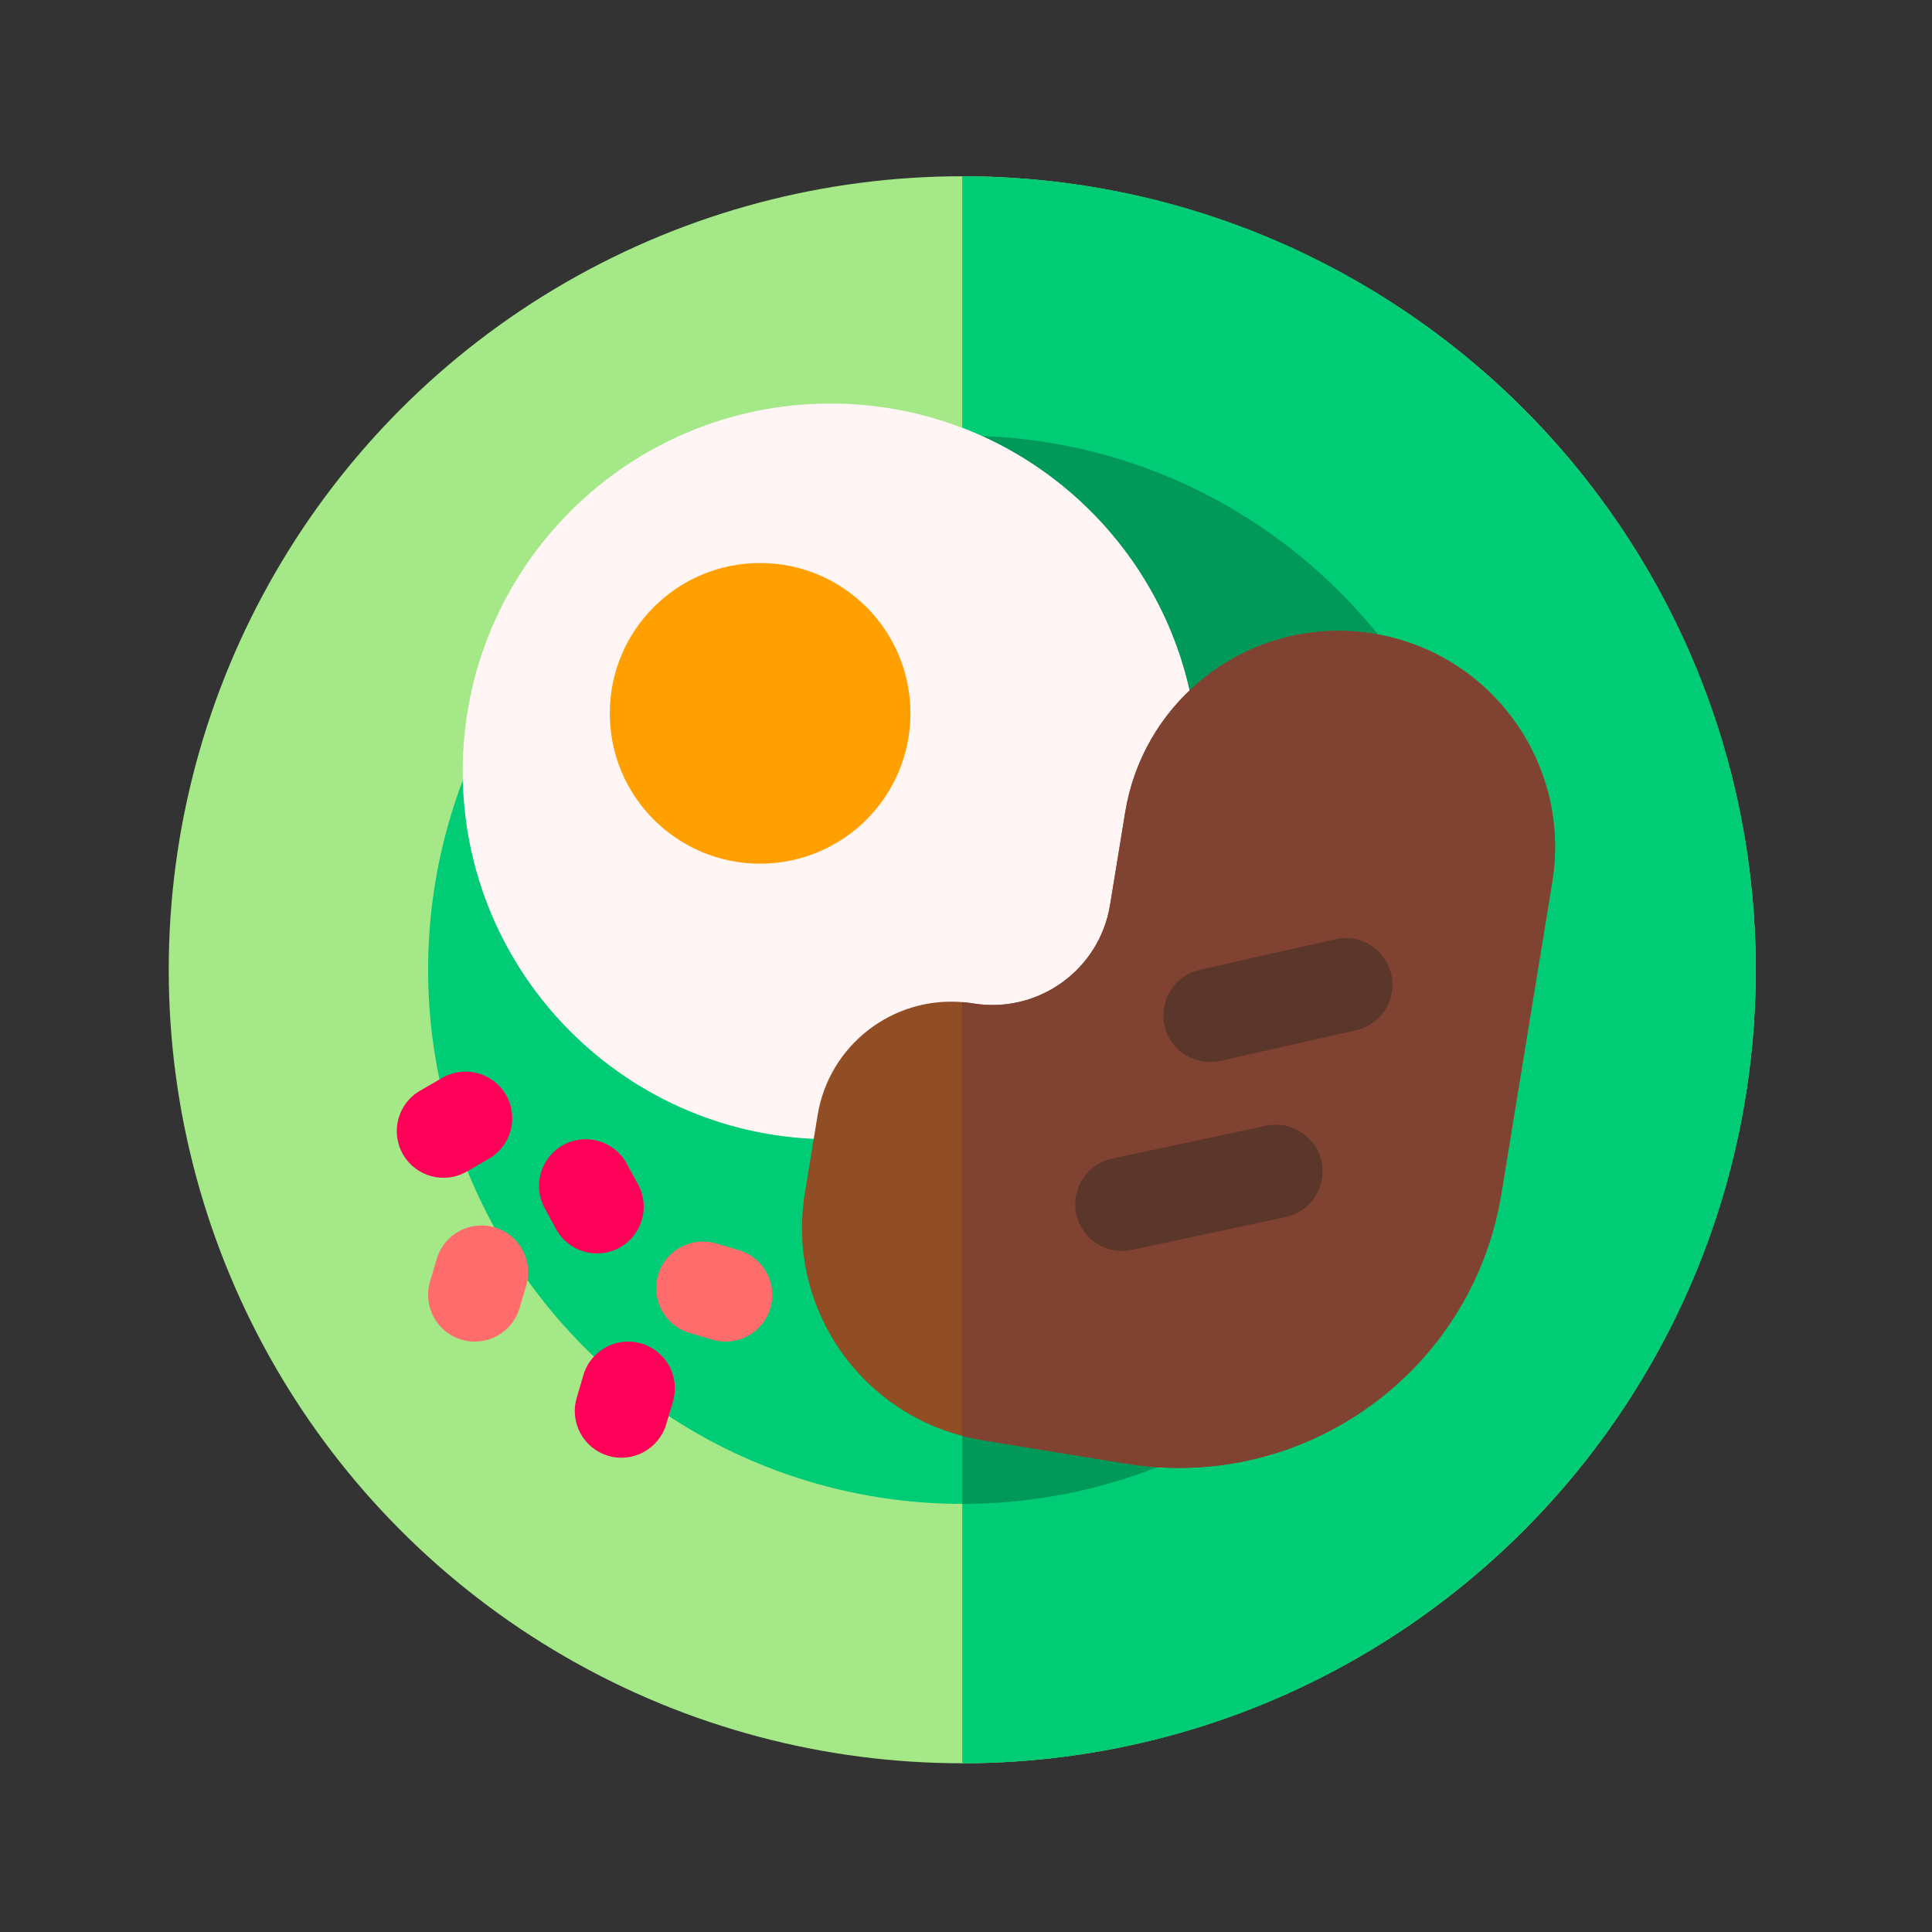 <?xml version="1.0" encoding="UTF-8"?>
<!DOCTYPE svg PUBLIC "-//W3C//DTD SVG 1.1//EN" "http://www.w3.org/Graphics/SVG/1.1/DTD/svg11.dtd">
<!-- Creator: CorelDRAW 2019 (64-Bit) -->
<svg xmlns="http://www.w3.org/2000/svg" xml:space="preserve" width="14mm" height="14mm" version="1.1" style="shape-rendering:geometricPrecision; text-rendering:geometricPrecision; image-rendering:optimizeQuality; fill-rule:evenodd; clip-rule:evenodd"
viewBox="0 0 1400 1400"
 xmlns:xlink="http://www.w3.org/1999/xlink">
 <rect x="0" y="0" width="1400" height="1400" fill="#333333" stroke="none"/>
 <defs>
  <style type="text/css">
   <![CDATA[
    .fil2 {fill:#009959}
    .fil1 {fill:#00CC76}
    .fil6 {fill:#5B362A}
    .fil5 {fill:#804231}
    .fil4 {fill:#914D24}
    .fil0 {fill:#A5E887}
    .fil9 {fill:#FF0059}
    .fil8 {fill:#FF6C6C}
    .fil7 {fill:#FF9F00}
    .fil3 {fill:#FFF5F5}
   ]]>
  </style>
 </defs>
 <g id="Capa_x0020_1">
  <g id="_2665079568112">
   <circle class="fil0" cx="697.27" cy="702.73" r="575"/>
   <path class="fil1" d="M1272.27 702.73c0,317.56 -257.44,575 -575,575l0 -1150c317.56,0 575,257.44 575,575l0 0z"/>
   <circle class="fil1" cx="697.27" cy="702.73" r="387.05"/>
   <path class="fil2" d="M1084.32 702.73c0,213.76 -173.29,387.05 -387.05,387.05l0 -774.1c213.77,0 387.05,173.29 387.05,387.05l0 0z"/>
   <path class="fil3" d="M868.39 558.98c0,113.6 -71.05,210.59 -171.12,248.94 -29.63,11.39 -61.81,17.61 -95.43,17.61 -147.22,0 -266.55,-119.33 -266.55,-266.55 0,-147.22 119.33,-266.55 266.55,-266.55 33.62,0 65.8,6.22 95.43,17.61 100.07,38.36 171.12,135.34 171.12,248.94z"/>
   <path class="fil3" d="M868.39 558.98c0,113.6 -71.05,210.59 -171.12,248.94l0 -497.88c100.07,38.35 171.12,135.34 171.12,248.94l0 0z"/>
   <path class="fil4" d="M1124.78 639.16c-29.53,180.83 -21.7,132.83 -36.87,225.85 -21.08,129.1 -142.83,216.66 -271.92,195.57 -113.19,-18.48 -109.07,-17.55 -118.72,-20.09 -76.8,-20.07 -127.13,-95.7 -114.08,-175.61l9.27 -56.71c8.3,-50.85 54.32,-86.16 104.81,-81.99 2.62,0.2 5.25,0.52 7.87,0.95 47.13,7.69 91.57,-24.27 99.26,-71.39l10.96 -67.11c12.56,-76.89 79.06,-131.53 154.53,-131.53 8.39,0 16.89,0.68 25.46,2.08 85.43,13.95 143.39,94.52 129.43,179.98l0 0z"/>
   <path class="fil5" d="M1124.78 639.16c-29.53,180.83 -21.7,132.83 -36.87,225.85 -21.08,129.1 -142.83,216.66 -271.92,195.57 -113.19,-18.48 -109.07,-17.55 -118.72,-20.09l0 -314.31c2.62,0.2 5.25,0.52 7.87,0.95 47.13,7.69 91.57,-24.27 99.26,-71.39l10.96 -67.11c12.56,-76.89 79.06,-131.53 154.53,-131.53 8.39,0 16.89,0.68 25.46,2.08 85.43,13.96 143.39,94.52 129.43,179.98z"/>
   <path class="fil6" d="M779.99 880.09c-4.11,-18.23 7.33,-36.33 25.55,-40.44l111.55 -23.82c18.23,-4.1 36.33,7.34 40.44,25.56 4.1,18.22 -7.34,36.32 -25.56,40.43l-111.55 23.82c-18.23,4.11 -36.33,-7.33 -40.43,-25.55z"/>
   <path class="fil6" d="M843.86 743.19c-4.11,-18.23 7.33,-36.33 25.56,-40.44l98.34 -22.17c18.23,-4.1 36.33,7.33 40.44,25.55 4.11,18.22 -7.33,36.33 -25.56,40.44l-98.34 22.17c-18.24,4.11 -36.33,-7.34 -40.44,-25.55z"/>
   <circle class="fil7" cx="550.81" cy="516.93" r="108.93"/>
   <path class="fil8" d="M358.46 889.4c-17.93,-5.27 -36.73,4.98 -42,22.9l-4.86 16.49c-5.27,17.92 4.98,36.72 22.9,42 17.94,5.27 36.73,-5 42,-22.9l4.85 -16.49c5.28,-17.92 -4.98,-36.72 -22.89,-42z"/>
   <path class="fil9" d="M464.74 973.56c-17.92,-5.28 -36.73,4.97 -42,22.89l-4.85 16.49c-5.28,17.92 4.97,36.72 22.89,42 17.94,5.28 36.73,-4.99 42,-22.89l4.85 -16.49c5.28,-17.92 -4.97,-36.73 -22.89,-42z"/>
   <path class="fil8" d="M535.36 905.89l-16.48 -4.85c-17.92,-5.27 -36.73,4.97 -42,22.89 -5.28,17.92 4.97,36.73 22.89,42l16.49 4.86c17.93,5.27 36.72,-4.99 41.99,-22.9 5.28,-17.92 -4.97,-36.72 -22.89,-42z"/>
   <path class="fil9" d="M448.83 904.15c16.4,-8.94 22.45,-29.49 13.51,-45.89l-8.23 -15.09c-8.94,-16.4 -29.48,-22.45 -45.88,-13.51 -16.4,8.95 -22.45,29.49 -13.51,45.89l8.22 15.09c8.94,16.39 29.48,22.45 45.89,13.51z"/>
   <path class="fil9" d="M366.64 793.4c-9.36,-16.16 -30.06,-21.67 -46.22,-12.31l-16.03 9.28c-16.16,9.36 -21.67,30.06 -12.31,46.22 9.36,16.16 30.05,21.68 46.22,12.32l16.02 -9.29c16.17,-9.36 21.68,-30.05 12.32,-46.22z"/>
  </g>
 </g>
</svg>
